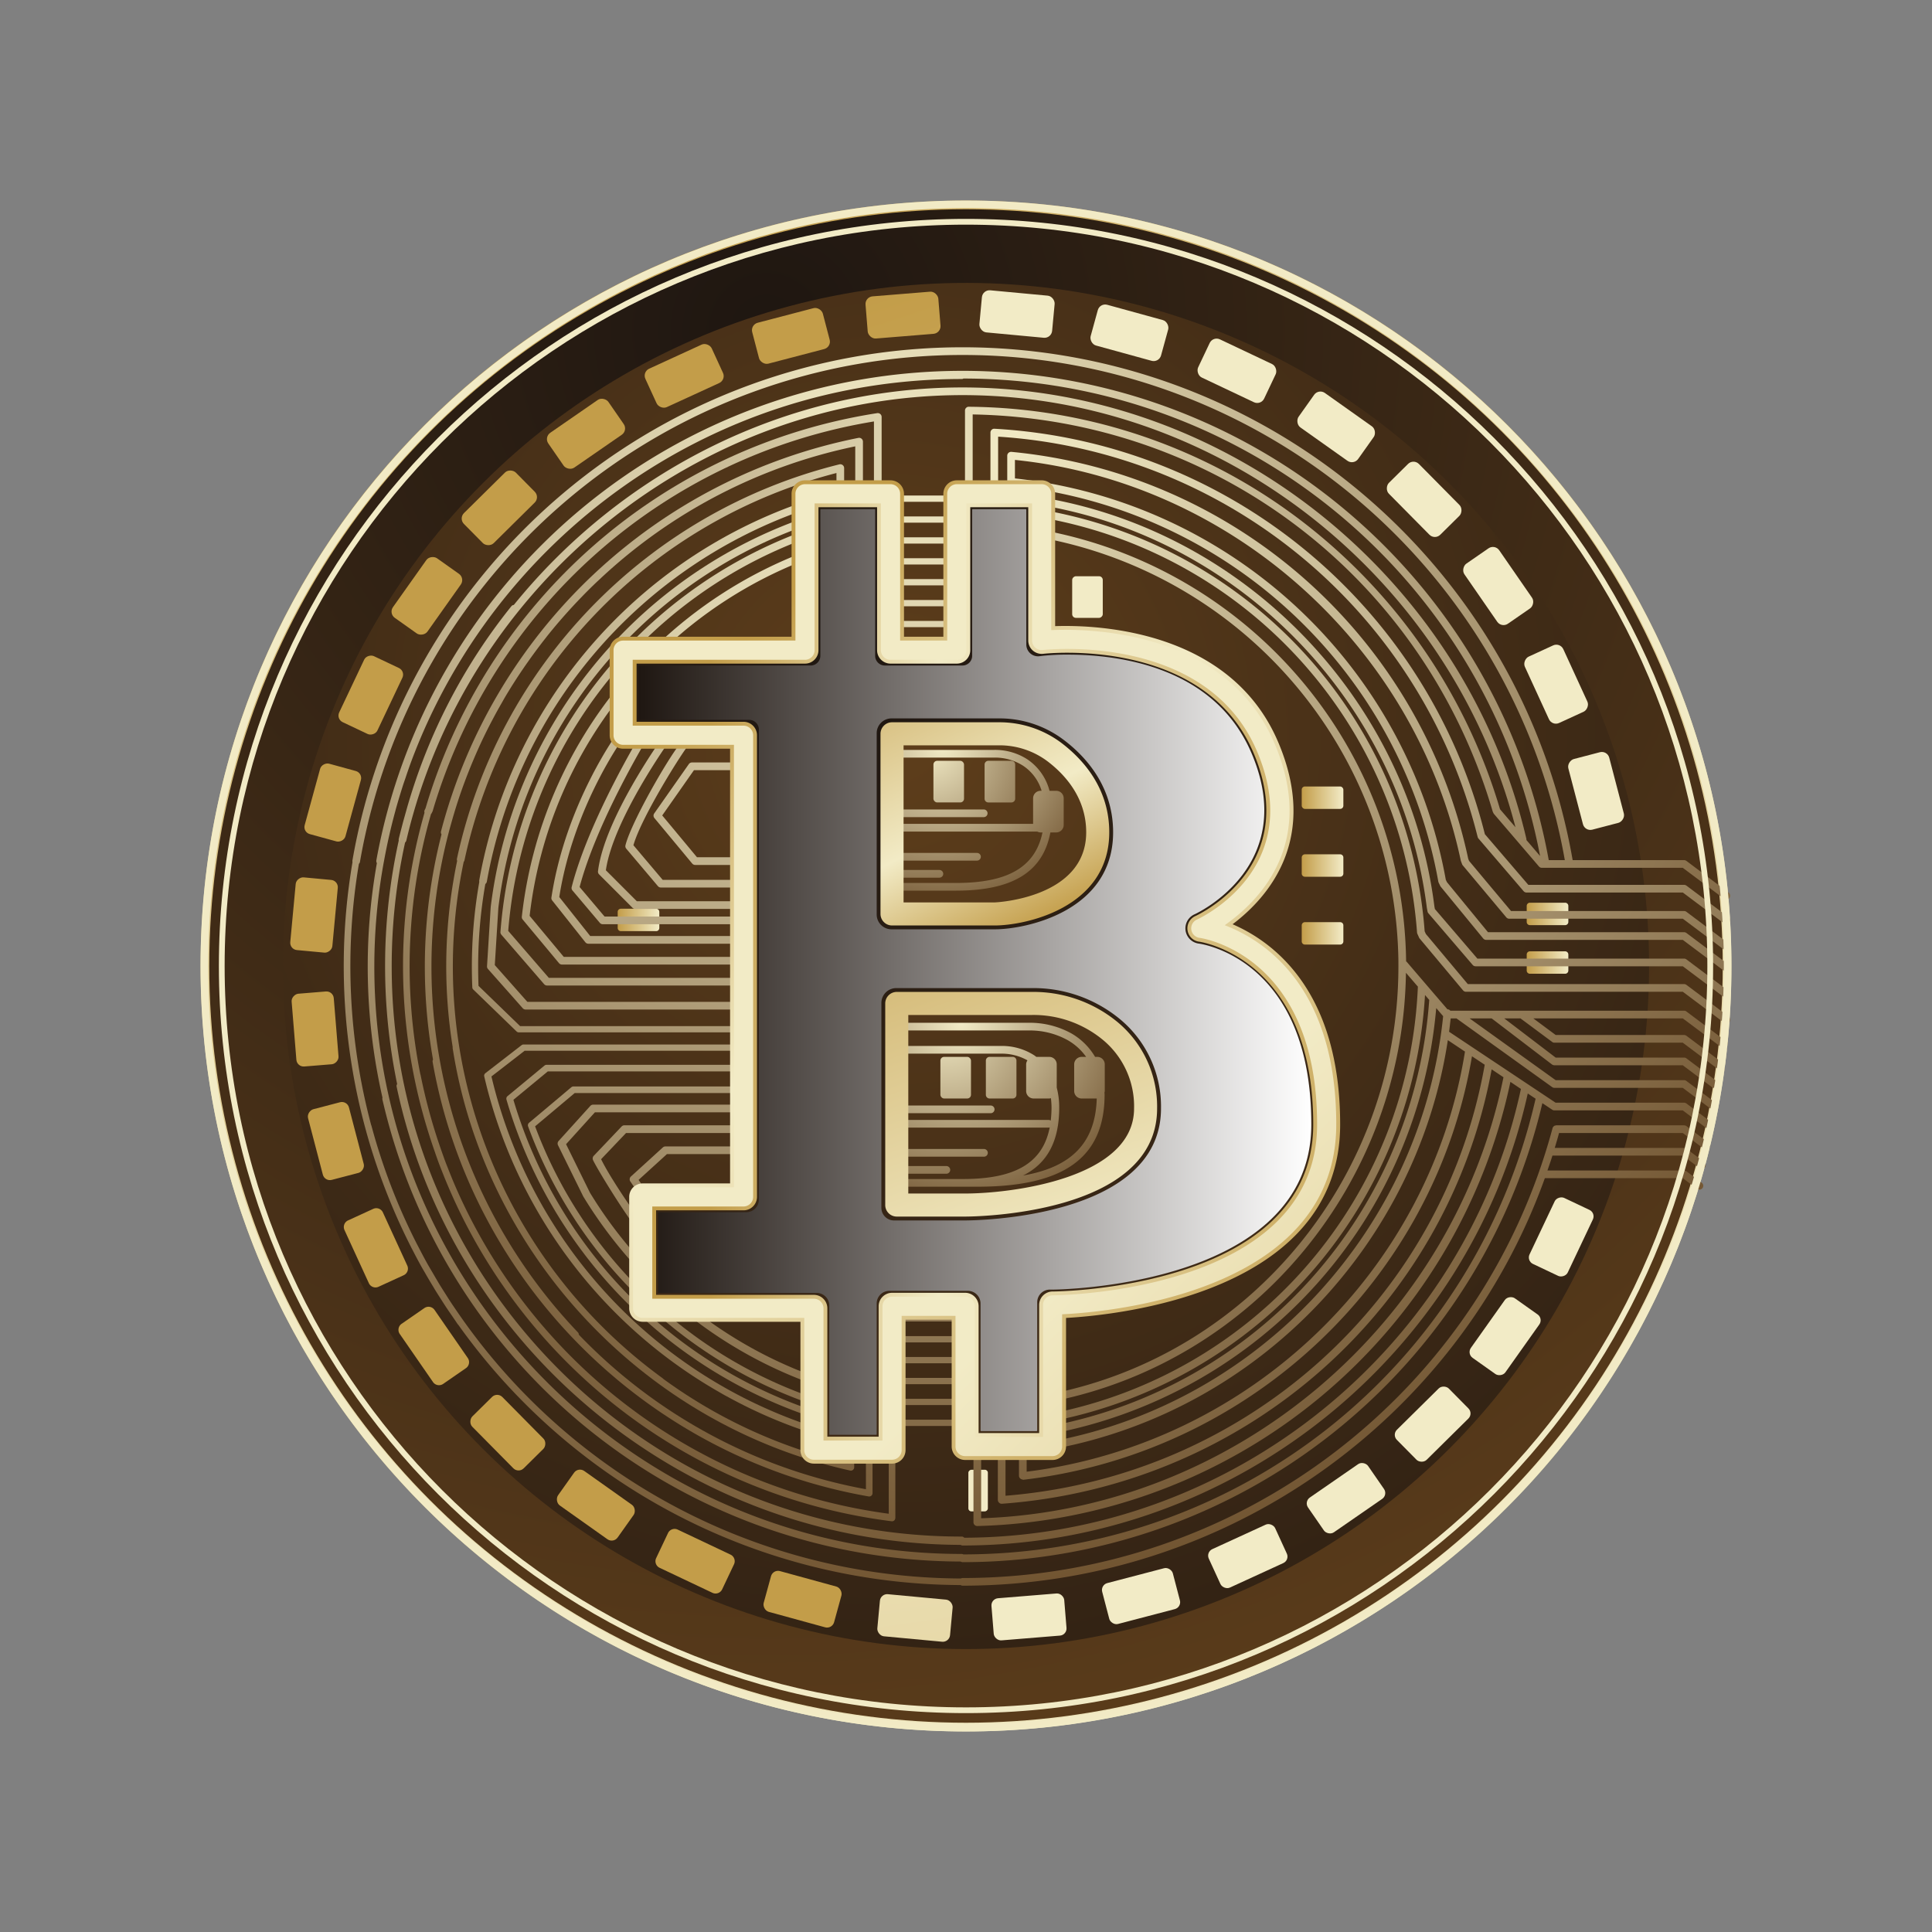 <svg xmlns="http://www.w3.org/2000/svg" xmlns:xlink="http://www.w3.org/1999/xlink" width="523.553" height="523.553" viewBox="0 0 523.553 523.553">
  <rect x="0" y="0" width="523.553" height="523.553" fill="#808080" stroke="none"/>
  <defs>
    <radialGradient id="radial-gradient" cx="0.37" cy="0.086" r="1.001" gradientTransform="translate(0)" gradientUnits="objectBoundingBox">
      <stop offset="0" stop-color="#c39d49"/>
      <stop offset="1" stop-color="#f2ebc6"/>
    </radialGradient>
    <radialGradient id="radial-gradient-2" cx="0.37" cy="0.086" r="1.001" gradientTransform="translate(0)" gradientUnits="objectBoundingBox">
      <stop offset="0" stop-color="#1e1611"/>
      <stop offset="1" stop-color="#5e3e1b"/>
    </radialGradient>
    <radialGradient id="radial-gradient-3" cx="0.701" cy="0.115" r="1.001" gradientTransform="matrix(0.707, 0.707, -0.707, 0.707, 0.169, -0.236)" gradientUnits="objectBoundingBox">
      <stop offset="0" stop-color="#5e3e1b"/>
      <stop offset="1" stop-color="#1e1611"/>
    </radialGradient>
    <linearGradient id="linear-gradient" x1="0.247" y1="-0.109" x2="14.036" y2="33.043" gradientTransform="matrix(1, 0, 0, 1, 0, 0)" xlink:href="#radial-gradient"/>
    <linearGradient id="linear-gradient-2" x1="5.246" y1="59.071" x2="19.036" y2="92.223" gradientTransform="matrix(1, 0, 0, 1, 0, 0)" xlink:href="#radial-gradient"/>
    <linearGradient id="linear-gradient-3" x1="5.056" y1="117.157" x2="18.845" y2="150.308" gradientTransform="matrix(1, 0, 0, 1, 0, 0)" xlink:href="#radial-gradient"/>
    <linearGradient id="linear-gradient-4" x1="-0.211" y1="172.404" x2="13.579" y2="205.557" gradientTransform="matrix(1, 0, 0, 1, 0, 0)" xlink:href="#radial-gradient"/>
    <linearGradient id="linear-gradient-5" x1="-10.425" y1="223.018" x2="3.365" y2="256.171" gradientTransform="matrix(1, 0, 0, 1, 0, 0)" xlink:href="#radial-gradient"/>
    <linearGradient id="linear-gradient-6" x1="-25.177" y1="267.36" x2="-11.387" y2="300.512" gradientTransform="matrix(1, 0, 0, 1, 0, 0)" xlink:href="#radial-gradient"/>
    <linearGradient id="linear-gradient-7" x1="-44.206" y1="304.354" x2="-30.416" y2="337.506" gradientTransform="matrix(1, 0, 0, 1, 0, 0)" xlink:href="#radial-gradient"/>
    <linearGradient id="linear-gradient-8" x1="-66.86" y1="332.732" x2="-53.07" y2="365.883" gradientTransform="matrix(1, 0, 0, 1, 0, 0)" xlink:href="#radial-gradient"/>
    <linearGradient id="linear-gradient-9" x1="-92.389" y1="351.696" x2="-78.599" y2="384.849" gradientTransform="matrix(1, 0, 0, 1, 0, 0)" xlink:href="#radial-gradient"/>
    <linearGradient id="linear-gradient-10" x1="-120.013" y1="360.484" x2="-106.223" y2="393.636" gradientTransform="matrix(1, 0, 0, 1, 0, 0)" xlink:href="#radial-gradient"/>
    <linearGradient id="linear-gradient-11" x1="-148.91" y1="359.022" x2="-135.12" y2="392.173" gradientTransform="matrix(1, 0, 0, 1, 0, 0)" xlink:href="#radial-gradient"/>
    <linearGradient id="linear-gradient-12" x1="-178.321" y1="347.323" x2="-164.532" y2="380.474" gradientTransform="matrix(1, 0, 0, 1, 0, 0)" xlink:href="#radial-gradient"/>
    <linearGradient id="linear-gradient-13" x1="-207.241" y1="325.799" x2="-193.451" y2="358.952" gradientTransform="matrix(1, 0, 0, 1, 0, 0)" xlink:href="#radial-gradient"/>
    <linearGradient id="linear-gradient-14" x1="-234.814" y1="294.974" x2="-221.024" y2="328.127" gradientTransform="matrix(1, 0, 0, 1, 0, 0)" xlink:href="#radial-gradient"/>
    <linearGradient id="linear-gradient-15" x1="-260.101" y1="255.727" x2="-246.311" y2="288.879" gradientTransform="matrix(1, 0, 0, 1, 0, 0)" xlink:href="#radial-gradient"/>
    <linearGradient id="linear-gradient-16" x1="-282.531" y1="209.455" x2="-268.741" y2="242.607" gradientTransform="matrix(1, 0, 0, 1, 0, 0)" xlink:href="#radial-gradient"/>
    <linearGradient id="linear-gradient-17" x1="-301.336" y1="157.443" x2="-287.546" y2="190.595" gradientTransform="matrix(1, 0, 0, 1, 0, 0)" xlink:href="#radial-gradient"/>
    <linearGradient id="linear-gradient-18" x1="-315.896" y1="101.347" x2="-302.106" y2="134.5" gradientTransform="matrix(1, 0, 0, 1, 0, 0)" xlink:href="#radial-gradient"/>
    <linearGradient id="linear-gradient-19" x1="-325.769" y1="42.708" x2="-311.98" y2="75.859" gradientTransform="matrix(1, 0, 0, 1, 0, 0)" xlink:href="#radial-gradient"/>
    <linearGradient id="linear-gradient-20" x1="-330.669" y1="-16.534" x2="-316.879" y2="16.618" gradientTransform="matrix(1, 0, 0, 1, 0, 0)" xlink:href="#radial-gradient"/>
    <linearGradient id="linear-gradient-21" x1="-330.54" y1="-74.609" x2="-316.751" y2="-41.458" gradientTransform="matrix(1, 0, 0, 1, 0, 0)" xlink:href="#radial-gradient"/>
    <linearGradient id="linear-gradient-22" x1="-325.301" y1="-129.711" x2="-311.511" y2="-96.558" gradientTransform="matrix(1, 0, 0, 1, 0, 0)" xlink:href="#radial-gradient"/>
    <linearGradient id="linear-gradient-23" x1="-315.125" y1="-180.253" x2="-301.335" y2="-147.1" gradientTransform="matrix(1, 0, 0, 1, 0, 0)" xlink:href="#radial-gradient"/>
    <linearGradient id="linear-gradient-24" x1="-300.244" y1="-224.774" x2="-286.455" y2="-191.622" gradientTransform="matrix(1, 0, 0, 1, 0, 0)" xlink:href="#radial-gradient"/>
    <linearGradient id="linear-gradient-25" x1="-281.263" y1="-261.723" x2="-267.473" y2="-228.571" gradientTransform="matrix(1, 0, 0, 1, 0, 0)" xlink:href="#radial-gradient"/>
    <linearGradient id="linear-gradient-26" x1="-176.511" y1="-316.484" x2="-162.722" y2="-283.333" gradientTransform="matrix(1, 0, 0, 1, 0, 0)" xlink:href="#radial-gradient"/>
    <linearGradient id="linear-gradient-27" x1="-147.164" y1="-304.774" x2="-133.375" y2="-271.623" gradientTransform="matrix(1, 0, 0, 1, 0, 0)" xlink:href="#radial-gradient"/>
    <linearGradient id="linear-gradient-28" x1="-118.271" y1="-283.104" x2="-104.481" y2="-249.952" gradientTransform="matrix(1, 0, 0, 1, 0, 0)" xlink:href="#radial-gradient"/>
    <linearGradient id="linear-gradient-29" x1="-90.736" y1="-252.207" x2="-76.946" y2="-219.054" gradientTransform="matrix(1, 0, 0, 1, 0, 0)" xlink:href="#radial-gradient"/>
    <linearGradient id="linear-gradient-30" x1="-65.32" y1="-213.142" x2="-51.53" y2="-179.991" gradientTransform="matrix(1, 0, 0, 1, 0, 0)" xlink:href="#radial-gradient"/>
    <linearGradient id="linear-gradient-31" x1="-42.939" y1="-166.823" x2="-29.149" y2="-133.671" gradientTransform="matrix(1, 0, 0, 1, 0, 0)" xlink:href="#radial-gradient"/>
    <linearGradient id="linear-gradient-32" x1="-24.221" y1="-114.795" x2="-10.432" y2="-81.643" gradientTransform="matrix(1, 0, 0, 1, 0, 0)" xlink:href="#radial-gradient"/>
    <linearGradient id="linear-gradient-33" x1="-9.676" y1="-58.594" x2="4.114" y2="-25.441" gradientTransform="matrix(1, 0, 0, 1, 0, 0)" xlink:href="#radial-gradient"/>
    <linearGradient id="linear-gradient-34" x1="0" y1="0.5" x2="1" y2="0.5" gradientTransform="matrix(1, 0, 0, 1, 0, 0)" xlink:href="#radial-gradient"/>
    <radialGradient id="radial-gradient-4" cx="-1.651" cy="-0.34" r="4.769" gradientTransform="translate(-0.18) scale(1.361 1)" gradientUnits="objectBoundingBox">
      <stop offset="0" stop-color="#f2ebc6"/>
      <stop offset="1" stop-color="#5e3e1b"/>
    </radialGradient>
    <radialGradient id="radial-gradient-5" cx="0.021" cy="-0.34" r="4.769" xlink:href="#radial-gradient-4"/>
    <radialGradient id="radial-gradient-6" cx="0.445" cy="-8.171" r="25.833" gradientTransform="translate(0.46) scale(0.08 1)" xlink:href="#radial-gradient-4"/>
    <radialGradient id="radial-gradient-7" cx="0.815" cy="-16.046" r="25.833" gradientTransform="translate(0.423) scale(0.155 1)" xlink:href="#radial-gradient-4"/>
    <radialGradient id="radial-gradient-8" cx="0.464" cy="-13.826" r="25.831" gradientTransform="translate(0.456) scale(0.088 1)" xlink:href="#radial-gradient-4"/>
    <radialGradient id="radial-gradient-9" cx="0.261" cy="-0.023" r="1.411" gradientTransform="translate(0.099) scale(0.802 1)" xlink:href="#radial-gradient-4"/>
    <radialGradient id="radial-gradient-10" cx="-1.19" cy="-0.805" r="5.463" gradientTransform="translate(-0.181) scale(1.361 1)" xlink:href="#radial-gradient-4"/>
    <radialGradient id="radial-gradient-11" cx="0.296" cy="-0.805" r="5.463" gradientTransform="translate(-0.181) scale(1.361 1)" xlink:href="#radial-gradient-4"/>
    <radialGradient id="radial-gradient-12" cx="0.532" cy="-10.691" r="29.59" gradientTransform="translate(0.46) scale(0.08 1)" xlink:href="#radial-gradient-4"/>
    <radialGradient id="radial-gradient-13" cx="0.985" cy="-18.567" r="29.592" gradientTransform="translate(0.423) scale(0.155 1)" xlink:href="#radial-gradient-4"/>
    <radialGradient id="radial-gradient-14" cx="0.56" cy="-16.348" r="29.592" gradientTransform="translate(0.456) scale(0.088 1)" xlink:href="#radial-gradient-4"/>
    <radialGradient id="radial-gradient-15" cx="0.283" cy="0.003" r="1.387" gradientTransform="translate(0.122) scale(0.757 1)" xlink:href="#radial-gradient-4"/>
    <linearGradient id="linear-gradient-46" x1="-324.324" y1="-258.807" x2="-323.324" y2="-258.807" gradientTransform="matrix(1, 0, 0, 1, 0, 0)" xlink:href="#radial-gradient"/>
    <linearGradient id="linear-gradient-47" x1="-300.235" y1="-448.201" x2="-299.235" y2="-448.201" gradientTransform="matrix(1, 0, 0, 1, 0, 0)" xlink:href="#radial-gradient"/>
    <radialGradient id="radial-gradient-16" cx="0.356" cy="0.084" r="1.068" gradientTransform="translate(0.053) scale(0.893 1)" xlink:href="#radial-gradient-4"/>
    <radialGradient id="radial-gradient-17" cx="-0.206" cy="0.044" r="2.668" gradientTransform="translate(0.165) scale(0.67 1)" xlink:href="#radial-gradient-4"/>
    <radialGradient id="radial-gradient-18" cx="-0.234" cy="-0.002" r="2.544" gradientTransform="translate(0.141) scale(0.719 1)" xlink:href="#radial-gradient-4"/>
    <radialGradient id="radial-gradient-19" cx="-0.297" cy="-0.095" r="2.645" gradientTransform="translate(0.137) scale(0.726 1)" xlink:href="#radial-gradient-4"/>
    <radialGradient id="radial-gradient-20" cx="-0.297" cy="-0.117" r="2.578" gradientTransform="translate(0.127) scale(0.745 1)" xlink:href="#radial-gradient-4"/>
    <radialGradient id="radial-gradient-21" cx="0.923" cy="0.012" r="1.249" gradientTransform="translate(-0.682) scale(2.365 1)" xlink:href="#radial-gradient-4"/>
    <radialGradient id="radial-gradient-22" cx="0.96" cy="-0.013" r="1.314" gradientTransform="translate(-0.733) scale(2.467 1)" xlink:href="#radial-gradient-4"/>
    <radialGradient id="radial-gradient-23" cx="1.067" cy="-1.741" r="3.748" gradientTransform="translate(-0.067) scale(1.135 1)" xlink:href="#radial-gradient-4"/>
    <radialGradient id="radial-gradient-24" cx="1.108" cy="-0.141" r="2.699" gradientTransform="translate(-0.273) scale(1.547 1)" xlink:href="#radial-gradient-4"/>
    <radialGradient id="radial-gradient-25" cx="1.119" cy="-8.998" r="13.847" gradientTransform="translate(0.204) scale(0.592 1)" xlink:href="#radial-gradient-4"/>
    <radialGradient id="radial-gradient-26" cx="1.468" cy="-3.09" r="6.427" gradientTransform="translate(0.013) scale(0.974 1)" xlink:href="#radial-gradient-4"/>
    <radialGradient id="radial-gradient-27" cx="1.113" cy="-0.181" r="2.92" gradientTransform="translate(-0.247) scale(1.493 1)" xlink:href="#radial-gradient-4"/>
    <radialGradient id="radial-gradient-28" cx="1.128" cy="-11.385" r="17.518" gradientTransform="translate(0.214) scale(0.572 1)" xlink:href="#radial-gradient-4"/>
    <radialGradient id="radial-gradient-29" cx="1.54" cy="-3.904" r="7.893" gradientTransform="translate(0.04) scale(0.92 1)" xlink:href="#radial-gradient-4"/>
    <radialGradient id="radial-gradient-30" cx="1.426" cy="-0.817" r="4.675" gradientTransform="translate(-0.138) scale(1.275 1)" xlink:href="#radial-gradient-4"/>
    <radialGradient id="radial-gradient-31" cx="1.231" cy="-1.051" r="13.453" gradientTransform="translate(0.169) scale(0.661 1)" xlink:href="#radial-gradient-4"/>
    <radialGradient id="radial-gradient-32" cx="0.883" cy="0.034" r="1.193" gradientTransform="translate(-0.625) scale(2.251 1)" xlink:href="#radial-gradient-4"/>
    <radialGradient id="radial-gradient-33" cx="1.103" cy="-0.1" r="2.5" gradientTransform="translate(-0.297) scale(1.594 1)" xlink:href="#radial-gradient-4"/>
    <radialGradient id="radial-gradient-34" cx="1.063" cy="-1.526" r="3.398" gradientTransform="translate(-0.084) scale(1.169 1)" xlink:href="#radial-gradient-4"/>
    <radialGradient id="radial-gradient-35" cx="1.669" cy="-6.031" r="11.821" gradientTransform="translate(0.12) scale(0.761 1)" xlink:href="#radial-gradient-4"/>
    <radialGradient id="radial-gradient-36" cx="1.894" cy="-10.648" r="20.234" gradientTransform="translate(0.203) scale(0.594 1)" xlink:href="#radial-gradient-4"/>
    <radialGradient id="radial-gradient-37" cx="1.522" cy="-1.306" r="6.185" gradientTransform="translate(-0.068) scale(1.135 1)" xlink:href="#radial-gradient-4"/>
    <radialGradient id="radial-gradient-38" cx="1.585" cy="-1.437" r="6.805" gradientTransform="translate(-0.078) scale(1.156 1)" xlink:href="#radial-gradient-4"/>
    <radialGradient id="radial-gradient-39" cx="1.694" cy="-1.63" r="7.59" gradientTransform="translate(-0.115) scale(1.229 1)" xlink:href="#radial-gradient-4"/>
    <radialGradient id="radial-gradient-40" cx="1.824" cy="-1.923" r="8.849" gradientTransform="translate(-0.141) scale(1.282 1)" xlink:href="#radial-gradient-4"/>
    <radialGradient id="radial-gradient-41" cx="-0.717" cy="-7.136" r="210.678" gradientTransform="translate(0.454) scale(0.091 1)" xlink:href="#radial-gradient-4"/>
    <radialGradient id="radial-gradient-42" cx="-0.717" cy="-10.466" r="210.679" gradientTransform="translate(0.454) scale(0.091 1)" xlink:href="#radial-gradient-4"/>
    <radialGradient id="radial-gradient-43" cx="-0.717" cy="-13.795" r="210.672" gradientTransform="translate(0.454) scale(0.091 1)" xlink:href="#radial-gradient-4"/>
    <radialGradient id="radial-gradient-44" cx="-0.717" cy="-17.147" r="210.933" gradientTransform="translate(0.454) scale(0.091 1)" xlink:href="#radial-gradient-4"/>
    <radialGradient id="radial-gradient-45" cx="-0.717" cy="-20.456" r="210.682" gradientTransform="translate(0.454) scale(0.091 1)" xlink:href="#radial-gradient-4"/>
    <radialGradient id="radial-gradient-46" cx="-0.717" cy="-23.783" r="210.667" gradientTransform="translate(0.454) scale(0.091 1)" xlink:href="#radial-gradient-4"/>
    <radialGradient id="radial-gradient-47" cx="-0.717" cy="-27.116" r="210.683" gradientTransform="translate(0.454) scale(0.091 1)" xlink:href="#radial-gradient-4"/>
    <radialGradient id="radial-gradient-48" cx="-0.63" cy="-137.911" r="210.905" gradientTransform="translate(0.46) scale(0.08 1)" xlink:href="#radial-gradient-4"/>
    <radialGradient id="radial-gradient-49" cx="-0.63" cy="-141.097" r="210.685" gradientTransform="translate(0.46) scale(0.08 1)" xlink:href="#radial-gradient-4"/>
    <radialGradient id="radial-gradient-50" cx="-0.63" cy="-144.41" r="210.66" gradientTransform="translate(0.46) scale(0.08 1)" xlink:href="#radial-gradient-4"/>
    <radialGradient id="radial-gradient-51" cx="-0.63" cy="-147.757" r="210.686" gradientTransform="translate(0.46) scale(0.08 1)" xlink:href="#radial-gradient-4"/>
    <radialGradient id="radial-gradient-52" cx="-0.63" cy="-151.088" r="210.686" gradientTransform="translate(0.46) scale(0.08 1)" xlink:href="#radial-gradient-4"/>
    <radialGradient id="radial-gradient-53" cx="-0.63" cy="-154.4" r="210.661" gradientTransform="translate(0.46) scale(0.08 1)" xlink:href="#radial-gradient-4"/>
    <radialGradient id="radial-gradient-54" cx="1.966" cy="-3.042" r="12.9" gradientTransform="translate(-0.046) scale(1.092 1)" xlink:href="#radial-gradient-4"/>
    <radialGradient id="radial-gradient-55" cx="0.36" cy="0.223" r="1.42" gradientTransform="translate(-0.18) scale(1.359 1)" xlink:href="#radial-gradient-2"/>
    <linearGradient id="linear-gradient-48" y1="0.5" x2="1" y2="0.5" gradientUnits="objectBoundingBox">
      <stop offset="0" stop-color="#1e1611"/>
      <stop offset="1" stop-color="#fff"/>
    </linearGradient>
    <linearGradient id="linear-gradient-49" x1="0.175" y1="0.149" x2="1.217" y2="1.579" gradientUnits="objectBoundingBox">
      <stop offset="0.446" stop-color="#f2ebc6"/>
      <stop offset="0.941" stop-color="#cfb169"/>
    </linearGradient>
    <linearGradient id="linear-gradient-50" x1="0.783" y1="1.187" x2="-0.078" y2="-0.364" gradientUnits="objectBoundingBox">
      <stop offset="0.113" stop-color="#c39d49"/>
      <stop offset="0.446" stop-color="#f2ebc6"/>
      <stop offset="0.941" stop-color="#cfb169"/>
    </linearGradient>
    <linearGradient id="linear-gradient-51" x1="-0.527" y1="-1.627" x2="2.257" y2="4.609" xlink:href="#linear-gradient-50"/>
    <linearGradient id="linear-gradient-52" x1="0.111" y1="0.061" x2="0.751" y2="0.94" xlink:href="#linear-gradient-50"/>
    <linearGradient id="linear-gradient-53" x1="0" y1="0.5" x2="1" y2="0.5" xlink:href="#linear-gradient-50"/>
    <radialGradient id="radial-gradient-56" cx="0.5" cy="0.5" r="0.5" xlink:href="#radial-gradient"/>
    <radialGradient id="radial-gradient-57" cx="0.5" cy="0.5" r="0.5" xlink:href="#radial-gradient"/>
  </defs>
  <g id="Group_1519" data-name="Group 1519" transform="translate(-1443.504 1039.843)">
    <path id="Path_1592" data-name="Path 1592" d="M797.54,363.872q0,10.466-1.02,20.682c-.062.688-.145,1.4-.227,2.083-.127,1.334-.292,2.666-.459,3.979-.1.791-.209,1.584-.334,2.375-.916,6.623-2.165,13.143-3.707,19.537-.042.187-.082.4-.145.584-.334,1.457-.708,2.916-1.1,4.373-.1.376-.187.751-.312,1.1q-.5,1.875-1.062,3.749-.281,1.029-.626,2.061A207.43,207.43,0,0,1,590.135,571.279c-114.556,0-207.408-92.874-207.408-207.408,0-114.556,92.852-207.428,207.408-207.428,107.786,0,196.367,82.23,206.448,187.37.062.626.125,1.25.167,1.876C797.27,351.666,797.54,357.748,797.54,363.872Z" transform="translate(1115.148 -1141.928)" fill="url(#radial-gradient)"/>
    <ellipse id="Ellipse_185" data-name="Ellipse 185" cx="205.064" cy="205.064" rx="205.064" ry="205.064" transform="translate(1500.216 -983.131)" fill="url(#radial-gradient-2)"/>
    <circle id="Ellipse_187" data-name="Ellipse 187" cx="185.104" cy="185.104" r="185.104" transform="translate(1443.504 -778.067) rotate(-45)" fill="url(#radial-gradient-3)"/>
    <g id="Group_1507" data-name="Group 1507" transform="translate(1521.979 -961.368)">
      <rect id="Rectangle_123" data-name="Rectangle 123" width="19.787" height="11.456" rx="2.076" transform="matrix(0.997, -0.081, 0.081, 0.997, 155.907, 2.003)" fill="url(#linear-gradient)"/>
      <rect id="Rectangle_124" data-name="Rectangle 124" width="19.787" height="11.455" rx="2.076" transform="translate(124.841 9.514) rotate(-14.661)" fill="url(#linear-gradient-2)"/>
      <rect id="Rectangle_125" data-name="Rectangle 125" width="19.787" height="11.456" rx="2.076" transform="translate(95.551 22.305) rotate(-24.662)" fill="url(#linear-gradient-3)"/>
      <rect id="Rectangle_126" data-name="Rectangle 126" width="19.787" height="11.455" rx="2.076" transform="matrix(0.823, -0.569, 0.569, 0.823, 68.928, 39.989)" fill="url(#linear-gradient-4)"/>
      <rect id="Rectangle_127" data-name="Rectangle 127" width="19.787" height="11.456" rx="2.076" transform="matrix(0.711, -0.703, 0.703, 0.711, 45.78, 62.027)" fill="url(#linear-gradient-5)"/>
      <rect id="Rectangle_128" data-name="Rectangle 128" width="19.787" height="11.455" rx="2.076" transform="translate(26.81 87.75) rotate(-54.662)" fill="url(#linear-gradient-6)"/>
      <rect id="Rectangle_129" data-name="Rectangle 129" width="19.787" height="11.456" rx="1.976" transform="translate(12.595 116.376) rotate(-64.662)" fill="url(#linear-gradient-7)"/>
      <rect id="Rectangle_130" data-name="Rectangle 130" width="19.787" height="11.456" rx="1.976" transform="translate(3.567 147.035) rotate(-74.661)" fill="url(#linear-gradient-8)"/>
      <rect id="Rectangle_131" data-name="Rectangle 131" width="19.787" height="11.456" rx="1.976" transform="translate(0 178.797) rotate(-84.661)" fill="url(#linear-gradient-9)"/>
      <rect id="Rectangle_132" data-name="Rectangle 132" width="19.787" height="11.455" rx="1.976" transform="translate(2.003 210.695) rotate(-94.662)" fill="url(#linear-gradient-10)"/>
      <rect id="Rectangle_133" data-name="Rectangle 133" width="19.787" height="11.455" rx="1.976" transform="translate(9.514 241.761) rotate(-104.661)" fill="url(#linear-gradient-11)"/>
      <path id="Rectangle_134" data-name="Rectangle 134" d="M1.975,0H17.811a1.976,1.976,0,0,1,1.976,1.976v7.5a1.976,1.976,0,0,1-1.976,1.976H1.976A1.976,1.976,0,0,1,0,9.48v-7.5A1.975,1.975,0,0,1,1.975,0Z" transform="matrix(-0.417, -0.909, 0.909, -0.417, 22.306, 271.051)" fill="url(#linear-gradient-12)"/>
      <path id="Rectangle_135" data-name="Rectangle 135" d="M1.976,0H17.811a1.976,1.976,0,0,1,1.976,1.976v7.5a1.975,1.975,0,0,1-1.975,1.975H1.976A1.976,1.976,0,0,1,0,9.48v-7.5A1.976,1.976,0,0,1,1.976,0Z" transform="matrix(-0.569, -0.823, 0.823, -0.569, 39.989, 297.674)" fill="url(#linear-gradient-13)"/>
      <rect id="Rectangle_136" data-name="Rectangle 136" width="19.787" height="11.455" rx="1.976" transform="translate(62.027 320.823) rotate(-134.662)" fill="url(#linear-gradient-14)"/>
      <rect id="Rectangle_137" data-name="Rectangle 137" width="19.787" height="11.456" rx="1.976" transform="translate(87.75 339.792) rotate(-144.661)" fill="url(#linear-gradient-15)"/>
      <path id="Rectangle_138" data-name="Rectangle 138" d="M1.976,0H17.811a1.976,1.976,0,0,1,1.976,1.976v7.5a1.976,1.976,0,0,1-1.976,1.976H1.975A1.975,1.975,0,0,1,0,9.48v-7.5A1.976,1.976,0,0,1,1.976,0Z" transform="translate(116.376 354.007) rotate(-154.662)" fill="url(#linear-gradient-16)"/>
      <rect id="Rectangle_139" data-name="Rectangle 139" width="19.787" height="11.456" rx="1.976" transform="translate(147.035 363.035) rotate(-164.661)" fill="url(#linear-gradient-17)"/>
      <rect id="Rectangle_140" data-name="Rectangle 140" width="19.787" height="11.456" rx="1.976" transform="matrix(-0.996, -0.093, 0.093, -0.996, 178.797, 366.602)" fill="url(#linear-gradient-18)"/>
      <rect id="Rectangle_141" data-name="Rectangle 141" width="19.787" height="11.456" rx="1.934" transform="translate(210.695 364.6) rotate(175.339)" fill="url(#linear-gradient-19)"/>
      <rect id="Rectangle_142" data-name="Rectangle 142" width="19.787" height="11.455" rx="1.934" transform="translate(241.761 357.088) rotate(165.339)" fill="url(#linear-gradient-20)"/>
      <rect id="Rectangle_143" data-name="Rectangle 143" width="19.787" height="11.456" rx="1.934" transform="matrix(-0.909, 0.417, -0.417, -0.909, 271.051, 344.296)" fill="url(#linear-gradient-21)"/>
      <rect id="Rectangle_144" data-name="Rectangle 144" width="19.787" height="11.456" rx="1.934" transform="translate(297.674 326.613) rotate(145.338)" fill="url(#linear-gradient-22)"/>
      <rect id="Rectangle_145" data-name="Rectangle 145" width="19.787" height="11.456" rx="1.934" transform="translate(320.823 304.575) rotate(135.339)" fill="url(#linear-gradient-23)"/>
      <rect id="Rectangle_146" data-name="Rectangle 146" width="19.787" height="11.455" rx="1.934" transform="translate(339.792 278.852) rotate(125.338)" fill="url(#linear-gradient-24)"/>
      <rect id="Rectangle_147" data-name="Rectangle 147" width="19.787" height="11.456" rx="1.934" transform="translate(354.007 250.226) rotate(115.338)" fill="url(#linear-gradient-25)"/>
      <rect id="Rectangle_148" data-name="Rectangle 148" width="19.787" height="11.455" rx="2.076" transform="translate(357.089 124.841) rotate(75.339)" fill="url(#linear-gradient-26)"/>
      <rect id="Rectangle_149" data-name="Rectangle 149" width="19.787" height="11.456" rx="2.076" transform="translate(344.297 95.551) rotate(65.338)" fill="url(#linear-gradient-27)"/>
      <rect id="Rectangle_150" data-name="Rectangle 150" width="19.787" height="11.455" rx="2.076" transform="matrix(0.569, 0.823, -0.823, 0.569, 326.613, 68.928)" fill="url(#linear-gradient-28)"/>
      <rect id="Rectangle_151" data-name="Rectangle 151" width="19.787" height="11.456" rx="2.076" transform="matrix(0.703, 0.711, -0.711, 0.703, 304.575, 45.779)" fill="url(#linear-gradient-29)"/>
      <rect id="Rectangle_152" data-name="Rectangle 152" width="19.787" height="11.456" rx="2.076" transform="translate(278.852 26.81) rotate(35.338)" fill="url(#linear-gradient-30)"/>
      <rect id="Rectangle_153" data-name="Rectangle 153" width="19.787" height="11.455" rx="2.076" transform="translate(250.227 12.595) rotate(25.338)" fill="url(#linear-gradient-31)"/>
      <rect id="Rectangle_154" data-name="Rectangle 154" width="19.787" height="11.456" rx="2.076" transform="matrix(0.964, 0.265, -0.265, 0.964, 219.567, 3.567)" fill="url(#linear-gradient-32)"/>
      <rect id="Rectangle_155" data-name="Rectangle 155" width="19.787" height="11.455" rx="2.076" transform="matrix(0.996, 0.093, -0.093, 0.996, 187.805, 0)" fill="url(#linear-gradient-33)"/>
    </g>
    <g id="Group_1508" data-name="Group 1508" transform="translate(1610.892 -826.714)">
      <rect id="Rectangle_156" data-name="Rectangle 156" width="11.282" height="6.075" rx="0.862" transform="translate(185.367)" fill="url(#linear-gradient-34)"/>
      <rect id="Rectangle_157" data-name="Rectangle 157" width="11.282" height="6.075" rx="0.862" transform="translate(185.367 9.192)" fill="url(#linear-gradient-34)"/>
      <path id="Rectangle_158" data-name="Rectangle 158" d="M.862,0h9.557a.863.863,0,0,1,.863.863v4.35a.862.862,0,0,1-.862.862H.862A.862.862,0,0,1,0,5.212V.862A.862.862,0,0,1,.862,0Z" transform="translate(246.334 31.498)" fill="url(#linear-gradient-34)"/>
      <path id="Rectangle_159" data-name="Rectangle 159" d="M.862,0H10.42a.862.862,0,0,1,.862.862v4.35a.863.863,0,0,1-.863.863H.862A.862.862,0,0,1,0,5.212V.862A.862.862,0,0,1,.862,0Z" transform="translate(246.334 24.664)" fill="url(#linear-gradient-34)"/>
      <path id="Rectangle_160" data-name="Rectangle 160" d="M.862,0H10.42a.862.862,0,0,1,.862.862v4.35a.863.863,0,0,1-.863.863H.862A.862.862,0,0,1,0,5.212V.862A.862.862,0,0,1,.862,0Z" transform="translate(246.334 44.671)" fill="url(#linear-gradient-34)"/>
      <path id="Rectangle_161" data-name="Rectangle 161" d="M.862,0H10.42a.862.862,0,0,1,.862.862v4.35a.863.863,0,0,1-.863.863H.862A.862.862,0,0,1,0,5.212V.862A.862.862,0,0,1,.862,0Z" transform="translate(246.334 51.701)" fill="url(#linear-gradient-34)"/>
      <path id="Rectangle_162" data-name="Rectangle 162" d="M.863,0h9.557a.862.862,0,0,1,.862.862v4.35a.863.863,0,0,1-.863.863H.862A.862.862,0,0,1,0,5.213V.863A.863.863,0,0,1,.863,0Z" transform="translate(185.367 18.384)" fill="url(#linear-gradient-34)"/>
      <path id="Rectangle_163" data-name="Rectangle 163" d="M.863,0h9.557a.862.862,0,0,1,.862.862v4.35a.863.863,0,0,1-.863.863H.862A.862.862,0,0,1,0,5.213V.863A.863.863,0,0,1,.863,0Z" transform="translate(185.367 27.575)" fill="url(#linear-gradient-34)"/>
      <path id="Rectangle_164" data-name="Rectangle 164" d="M.863,0h9.557a.862.862,0,0,1,.862.862v4.35a.863.863,0,0,1-.863.863H.862A.862.862,0,0,1,0,5.213V.863A.863.863,0,0,1,.863,0Z" transform="translate(185.367 36.767)" fill="url(#linear-gradient-34)"/>
      <rect id="Rectangle_165" data-name="Rectangle 165" width="11.282" height="6.075" rx="0.862" transform="translate(0 43.993)" fill="url(#linear-gradient-34)"/>
      <path id="Rectangle_166" data-name="Rectangle 166" d="M.862,0h9.557a.862.862,0,0,1,.862.862v4.35a.862.862,0,0,1-.862.862H.863A.863.863,0,0,1,0,5.212V.862A.862.862,0,0,1,.862,0Z" transform="translate(0 33.128)" fill="url(#linear-gradient-34)"/>
      <rect id="Rectangle_167" data-name="Rectangle 167" width="11.282" height="6.075" rx="0.862" transform="translate(0 56.222)" fill="url(#linear-gradient-34)"/>
    </g>
    <g id="Group_1509" data-name="Group 1509" transform="translate(1684.196 -836.63)">
      <path id="Rectangle_168" data-name="Rectangle 168" d="M1.007,0H7.282A1.008,1.008,0,0,1,8.29,1.008v9.267a1.008,1.008,0,0,1-1.008,1.008H1.007A1.007,1.007,0,0,1,0,10.274V1.007A1.007,1.007,0,0,1,1.007,0Z" transform="translate(26.123 2.96)" fill="url(#radial-gradient-4)"/>
      <rect id="Rectangle_169" data-name="Rectangle 169" width="8.29" height="11.282" rx="1.008" transform="translate(12.259 2.96)" fill="url(#radial-gradient-5)"/>
      <path id="Path_1404" data-name="Path 1404" d="M476.763,240.515h24.018a1.041,1.041,0,0,0,0-2.083H476.763a1.041,1.041,0,0,0,0,2.083Z" transform="translate(-474.896 -222.29)" fill="url(#radial-gradient-6)"/>
      <path id="Path_1405" data-name="Path 1405" d="M477.088,246.583a1.041,1.041,0,1,0,0,2.083h11.356a1.041,1.041,0,1,0,0-2.083Z" transform="translate(-474.569 -214.038)" fill="url(#radial-gradient-7)"/>
      <path id="Path_1406" data-name="Path 1406" d="M499.674,245.328a1.043,1.043,0,0,0-1.042-1.042H477.088a1.041,1.041,0,1,0,0,2.083h21.543A1.041,1.041,0,0,0,499.674,245.328Z" transform="translate(-474.569 -216.363)" fill="url(#radial-gradient-8)"/>
      <path id="Path_1407" data-name="Path 1407" d="M520.845,241.5h-1.811a14.705,14.705,0,0,0-6.019-8.535,16.127,16.127,0,0,0-9-2.55H478.027a1.041,1.041,0,1,0,0,2.083h25.993a14.048,14.048,0,0,1,7.838,2.2,12.391,12.391,0,0,1,5.033,6.8h-.282a2.027,2.027,0,0,0-2.027,2.029v6.935h-36.1a1.041,1.041,0,0,0,0,2.083h37.224a1.99,1.99,0,0,0,.9.235h.521c-1.964,9.408-9.394,13.693-23.419,13.693H476.354a1.041,1.041,0,1,0,0,2.083h17.357c15.3,0,23.548-5.057,25.554-15.775h1.58a2.027,2.027,0,0,0,2.027-2.027v-7.227A2.027,2.027,0,0,0,520.845,241.5Z" transform="translate(-475.312 -230.411)" fill="url(#radial-gradient-9)"/>
    </g>
    <g id="Group_1510" data-name="Group 1510" transform="translate(1684.196 -762.679)">
      <path id="Rectangle_170" data-name="Rectangle 170" d="M1.007,0H7.282A1.008,1.008,0,0,1,8.289,1.008v9.267a1.007,1.007,0,0,1-1.007,1.007H1.008A1.008,1.008,0,0,1,0,10.275V1.007A1.007,1.007,0,0,1,1.007,0Z" transform="translate(26.468 9.239)" fill="url(#radial-gradient-10)"/>
      <rect id="Rectangle_171" data-name="Rectangle 171" width="8.289" height="11.282" rx="1.007" transform="translate(14.147 9.239)" fill="url(#radial-gradient-11)"/>
      <path id="Path_1408" data-name="Path 1408" d="M476.661,279.34a1.04,1.04,0,0,0,1.04,1.042H501.72a1.041,1.041,0,0,0,0-2.083H477.7A1.039,1.039,0,0,0,476.661,279.34Z" transform="translate(-473.946 -255.877)" fill="url(#radial-gradient-12)"/>
      <path id="Path_1409" data-name="Path 1409" d="M478.026,286.451a1.041,1.041,0,1,0,0,2.083h11.356a1.041,1.041,0,1,0,0-2.083Z" transform="translate(-473.619 -247.625)" fill="url(#radial-gradient-13)"/>
      <path id="Path_1410" data-name="Path 1410" d="M500.612,285.2a1.043,1.043,0,0,0-1.042-1.042H478.026a1.041,1.041,0,1,0,0,2.083H499.57A1.041,1.041,0,0,0,500.612,285.2Z" transform="translate(-473.619 -249.951)" fill="url(#radial-gradient-14)"/>
      <path id="Path_1411" data-name="Path 1411" d="M534,278.424a2.027,2.027,0,0,0-2.027-2.027h-.594a17.7,17.7,0,0,0-6.339-6.311,23.237,23.237,0,0,0-11.761-2.928h-34.7a1.041,1.041,0,0,0,0,2.083h34.7a21.153,21.153,0,0,1,10.708,2.644,15.614,15.614,0,0,1,4.965,4.512H527.74a2.027,2.027,0,0,0-2.027,2.027v7.227a2.027,2.027,0,0,0,2.027,2.029h4.091c-.358,11.859-6.655,18.561-19.984,20.873,6.629-3.3,9.809-9.348,9.809-18.39a21.259,21.259,0,0,0-.67-5.448v-6.291a2.029,2.029,0,0,0-2.029-2.027h-3.5c-.185-.137-.372-.29-.555-.413a16.135,16.135,0,0,0-8.994-2.546H479.914a1.041,1.041,0,1,0,0,2.083h25.993a14.284,14.284,0,0,1,7.148,1.815,1.982,1.982,0,0,0-.36,1.087v7.227a2.028,2.028,0,0,0,2.029,2.029h4.234a1.993,1.993,0,0,0,.451-.091,21.5,21.5,0,0,1,.165,2.574,29.84,29.84,0,0,1-.215,3.512,1,1,0,0,0-.561-.187H480.369a1.041,1.041,0,0,0,0,2.083H518.8a1,1,0,0,0,.282-.058c-1.87,9.613-9.31,13.986-23.479,13.986H476.354a1.041,1.041,0,1,0,0,2.083h23.169c23.493,0,34.433-7.933,34.433-24.968,0-.2-.032-.36-.036-.553a1.84,1.84,0,0,0,.082-.409Z" transform="translate(-475.312 -267.158)" fill="url(#radial-gradient-15)"/>
    </g>
    <rect id="Rectangle_181" data-name="Rectangle 181" width="11.282" height="8.29" rx="1.007" transform="translate(1742.344 -883.688) rotate(90)" fill="url(#linear-gradient-46)"/>
    <rect id="Rectangle_182" data-name="Rectangle 182" width="11.282" height="5.282" rx="0.804" transform="translate(1711.204 -641.556) rotate(90)" fill="url(#linear-gradient-47)"/>
    <g id="Group_1511" data-name="Group 1511" transform="translate(1536.656 -945.744)">
      <path id="Path_1412" data-name="Path 1412" d="M777.3,323.988l-.229-.167-11.225-8.436a1.124,1.124,0,0,0-.626-.207h-30.2a167.824,167.824,0,0,0-330.667.083,1.012,1.012,0,0,0,.02.439A168.176,168.176,0,0,0,420.2,419.965c.1.227.229.457.354.686.853,1.666,1.729,3.313,2.644,4.957.4.688.813,1.375,1.207,2.083.668,1.147,1.334,2.27,2.02,3.395.584,1,1.21,1.958,1.833,2.938.521.811,1.042,1.644,1.584,2.457.771,1.145,1.542,2.25,2.312,3.375.27.394.519.791.811,1.187.02.02.042.02.062.04A167.945,167.945,0,0,0,569.187,511.63a.84.84,0,0,0,.5.167c71.19,0,134.217-44.781,157.8-110.432h37.387l3.872,2.9a.779.779,0,0,0,.292.145.859.859,0,0,0,.334.062,1.041,1.041,0,0,0,.626-1.874l-.334-.25-3.812-2.854a.979.979,0,0,0-.626-.209H728.188c.459-1.354.938-2.687,1.354-4.041h35.326l4.54,3.395a.974.974,0,0,0,.624.209,1.078,1.078,0,0,0,.688-.249c.04-.062.1-.1.145-.167a1.016,1.016,0,0,0,.167-.938,1.03,1.03,0,0,0-.374-.521l-4.812-3.6a.979.979,0,0,0-.626-.209H730.168c.395-1.332.811-2.687,1.165-4.039h33.535l5.748,4.311a1.027,1.027,0,0,0,.624.207,1.049,1.049,0,0,0,.833-.417c.022-.04.042-.062.064-.1a.856.856,0,0,0,.145-.584,1.063,1.063,0,0,0-.417-.771l-6.019-4.52a1.124,1.124,0,0,0-.626-.207H730.562c-.02,0-.062.02-.083.02a.465.465,0,0,0-.167.042.9.9,0,0,0-.229.062c-.04.02-.082.062-.125.082a1.307,1.307,0,0,0-.167.167c-.04.042-.062.082-.1.125a1.693,1.693,0,0,0-.1.207c0,.022-.02.042-.02.062-19.287,71.776-85.021,121.909-159.878,121.909a1.251,1.251,0,0,0-.479.125,166.141,166.141,0,0,1-135.592-71.025c-.771-1.1-1.521-2.208-2.27-3.311-.541-.813-1.063-1.626-1.584-2.459-.6-.958-1.228-1.916-1.811-2.874-.666-1.125-1.334-2.25-1.978-3.375-.417-.686-.813-1.374-1.209-2.061-.9-1.6-1.749-3.23-2.6-4.874-.127-.229-.252-.479-.376-.708A164.522,164.522,0,0,1,409.5,387.138c0-.04-.042-.083-.062-.125a167.415,167.415,0,0,1-3.333-70.836.94.94,0,0,0,.292-.563,165.742,165.742,0,0,1,326.5-.437h-4.355a161.449,161.449,0,0,0-317.713.083,1.1,1.1,0,0,0,.147.73,159.81,159.81,0,0,0,1.519,63.567.934.934,0,0,0-.02.479,161.309,161.309,0,0,0,156.712,125.22,1.024,1.024,0,0,0,.5.167A161.441,161.441,0,0,0,726.813,381.037l2.689,1.791a1.093,1.093,0,0,0,.562.167h34.8l6.184,4.645a1.029,1.029,0,0,0,.626.207,1.055,1.055,0,0,0,.833-.417,1.035,1.035,0,0,0-.209-1.457l-6.456-4.854a1.124,1.124,0,0,0-.626-.207H730.4l-28.868-19.225c.167-1.207.292-2.417.437-3.624h1.562l25.932,18.621a1.113,1.113,0,0,0,.6.207h34.8l7.289,5.458a.987.987,0,0,0,.624.207,1.041,1.041,0,0,0,.626-1.874l-7.561-5.665a.979.979,0,0,0-.626-.209h-34.8l-23.328-16.745h5.979l16.371,12.5a1.178,1.178,0,0,0,.624.207h34.8l7.893,5.917a1.125,1.125,0,0,0,.626.207,1.041,1.041,0,0,0,.624-1.874l-8.164-6.124a.977.977,0,0,0-.626-.207h-34.8l-13.934-10.624h4.4l8.581,6.373a.924.924,0,0,0,.6.209h34.8L775.989,373c.125-.791.229-1.584.334-2.375l-10.477-7.853a1.124,1.124,0,0,0-.626-.207h-34.8l-6.061-4.5h40.512l11.183,8.374a.988.988,0,0,0,.626.207h.1c.083-.686.165-1.395.227-2.083l-11.163-8.372a.979.979,0,0,0-.626-.209H701.863a.955.955,0,0,0-.688-.374h-.084l-3.061-3.562-.02-.02-7.957-9.289a1.063,1.063,0,0,0-.167-.125v-.189a120.351,120.351,0,0,0-98.559-116.679,1.057,1.057,0,0,0-1.207.833,1.037,1.037,0,0,0,.833,1.207A118.261,118.261,0,0,1,687.8,342.442V344c0,56.4-39.74,105.142-94.476,115.888a1.04,1.04,0,0,0,.187,2.063.68.68,0,0,0,.209-.022c55.173-10.831,95.329-59.548,96.122-116.22l3.248,3.769c0,.042-.02.062-.02.1A123.114,123.114,0,0,1,593.888,465.12a1.03,1.03,0,0,0-.811,1.228,1.01,1.01,0,0,0,1.02.833.6.6,0,0,0,.187-.02A125.144,125.144,0,0,0,695.009,351.732l1.147,1.332A126.719,126.719,0,0,1,593.888,468.473a1.041,1.041,0,0,0-.811,1.23,1.012,1.012,0,0,0,1.02.833h.187A128.805,128.805,0,0,0,698.049,355.272l1.876,2.188C694.093,414.57,650.811,461.85,594.389,472.6a1.07,1.07,0,0,0-.833,1.23,1.045,1.045,0,0,0,1.02.853c.062,0,.125-.02.187-.02,55.257-10.539,98.08-55.529,106.432-110.7l4.645,3.1c-9.581,59.61-58.276,106.244-118.782,113.847v-4.645a1.045,1.045,0,0,0-1.042-1.042,1.031,1.031,0,0,0-1.04,1.042v5.727a1.051,1.051,0,0,0,.708.978l.227.064a.872.872,0,0,0,.314.062.253.253,0,0,0,.125-.022c61.546-7.289,111.243-54.36,121.386-114.743l3.457,2.292c-11.268,63.714-64.567,111.577-129.864,116.8V476.263a1.045,1.045,0,0,0-1.04-1.042,1.033,1.033,0,0,0-1.042,1.042v12.288a1.047,1.047,0,0,0,.334.751.992.992,0,0,0,.708.292h.062c66.463-4.812,120.867-53.154,132.718-117.721l3.206,2.145c-13.682,67.171-73,117.22-141.547,119.512V476.263a1.033,1.033,0,0,0-1.042-1.042,1.045,1.045,0,0,0-1.04,1.042v18.329a.983.983,0,0,0,.312.749,1.043,1.043,0,0,0,.729.292h.02A151.679,151.679,0,0,0,718.15,375.267L721,377.183C705.8,447.562,642.522,498.591,570.145,498.8a.888.888,0,0,0-.668-.312c-85.186,0-154.483-69.3-154.483-154.482a156.2,156.2,0,0,1,3.624-33.6,1.115,1.115,0,0,0,.334-.521c16.349-69.94,79.751-120.72,150.733-120.72,69.753,0,132.134,49.029,149.838,117.1l-4.166-4.852-.042-.1a152.947,152.947,0,0,0-53.237-77.648,150.342,150.342,0,0,0-90.684-31.346.908.908,0,0,0-.731.292.99.99,0,0,0-.312.749v19.891a1.032,1.032,0,0,0,1.042,1.042,1.045,1.045,0,0,0,1.04-1.042V194.4c65.839,1.187,122.366,44.259,140.945,107.681l.207.417a.817.817,0,0,0,.147.209l12.163,14.2a1.01,1.01,0,0,0,.791.354h38.18l11.183,8.394a1.043,1.043,0,0,0,1.187.042,1.065,1.065,0,0,0,.272-.252A1.032,1.032,0,0,0,777.3,323.988ZM722.482,309.72a.812.812,0,0,0,0-.312c-16.6-70.878-80.856-122.324-152.8-122.324-47.864,0-92.333,22.807-121.6,58.944a.9.9,0,0,0-.646.332,155.209,155.209,0,0,0-28.3,54.7q-.5,1.781-1,3.562a.369.369,0,0,1-.042.145c-.394,1.542-.811,3.083-1.187,4.645a1.065,1.065,0,0,0,0,.437,158.108,158.108,0,0,0-.437,66.026.8.8,0,0,0-.145.688c15.162,71.794,79.4,123.948,152.859,124.177a.841.841,0,0,0,.5.167c73.273,0,137.425-51.426,153.17-122.491l2.125,1.417c-16.683,72.647-80.4,123.384-155.066,123.489a.98.98,0,0,0-.439-.125c-87.79,0-159.19-71.419-159.19-159.19a158.209,158.209,0,0,1,2.562-28.285c0-.042.022-.062.022-.082q1.28-7.094,3.145-13.894c.02-.1.06-.207.083-.332.584-2.083,1.207-4.146,1.853-6.186.25-.791.521-1.562.791-2.332.459-1.4.938-2.771,1.437-4.146,22.495-60.631,80.938-103.952,149.3-103.952a.764.764,0,0,0,.439-.127A159.075,159.075,0,0,1,726.189,314.053Z" transform="translate(-401.998 -176.191)" fill="url(#radial-gradient-16)"/>
      <path id="Path_1413" data-name="Path 1413" d="M677.679,310.977a1.037,1.037,0,0,0-.624-.207H634.837l-11.765-13.723-.2-.775a145.391,145.391,0,0,0-132.688-109.1.964.964,0,0,0-.775.282,1.037,1.037,0,0,0-.328.757v13.94a1.041,1.041,0,0,0,2.083,0V189.315A143.307,143.307,0,0,1,620.854,296.792l.262,1.01a1.062,1.062,0,0,0,.217.417l12.234,14.27a1.039,1.039,0,0,0,.791.364h42.352l11.177,8.384a1.042,1.042,0,0,0,1.457-.209,1.043,1.043,0,0,0-.207-1.459Z" transform="translate(-313.833 -165.084)" fill="url(#radial-gradient-17)"/>
      <path id="Path_1414" data-name="Path 1414" d="M614.265,301.115l.336.9a1.044,1.044,0,0,0,.177.308l11.8,14.1a1.041,1.041,0,0,0,.8.372h47.039l11.177,8.386a1.042,1.042,0,0,0,1.25-1.668l-11.457-8.591a1.039,1.039,0,0,0-.624-.209h-46.9l-11.378-13.6-.225-.582A140.169,140.169,0,0,0,492.483,190.28a1.073,1.073,0,0,0-.8.268,1.035,1.035,0,0,0-.34.771v7.673a1.041,1.041,0,0,0,1.042,1.04,1.02,1.02,0,0,0,.853-.479,131.2,131.2,0,0,1,114.922,107.18,1.073,1.073,0,0,0,.086.272l.437.91a1.116,1.116,0,0,0,.133.209l11.507,14.025a1.048,1.048,0,0,0,.8.38h53.287l11.177,8.384a1.042,1.042,0,0,0,1.25-1.668l-11.457-8.591a1.038,1.038,0,0,0-.624-.207h-53.14L610.508,306.9l-.32-.666A133.289,133.289,0,0,0,493.427,197.476v-5.011C552.343,198.5,601.925,242.965,614.265,301.115Z" transform="translate(-311.541 -161.929)" fill="url(#radial-gradient-18)"/>
      <path id="Path_1415" data-name="Path 1415" d="M670.6,321.483a1.051,1.051,0,0,0-.624-.207H613.963l-11.515-13.433-.123-.624C595.39,251.877,552.2,206.366,497.292,196.545a1.042,1.042,0,0,0-.366,2.051c54.018,9.662,96.51,54.436,103.345,108.953l.187.962a1.024,1.024,0,0,0,.231.479l12,14a1.036,1.036,0,0,0,.791.364h56.151l11.177,8.384a1.041,1.041,0,0,0,1.25-1.666Z" transform="translate(-306.759 -155.6)" fill="url(#radial-gradient-19)"/>
      <path id="Path_1416" data-name="Path 1416" d="M670.605,326.7a1.037,1.037,0,0,0-.624-.207H611.367L600,312.907l-.326-.735A125.448,125.448,0,0,0,497.3,198.21a1.054,1.054,0,0,0-1.212.835,1.041,1.041,0,0,0,.835,1.214A123.369,123.369,0,0,1,597.612,312.506a1.081,1.081,0,0,0,.084.344l.457,1.032a1.1,1.1,0,0,0,.155.25L610.083,328.2a1.04,1.04,0,0,0,.8.372h58.755l11.177,8.384a1.042,1.042,0,0,0,1.457-.209,1.043,1.043,0,0,0-.207-1.459Z" transform="translate(-306.759 -153.912)" fill="url(#radial-gradient-20)"/>
      <path id="Path_1417" data-name="Path 1417" d="M533.19,475.266a1,1,0,0,0,.155.012.892.892,0,0,0,.893-.894v-11.91a.895.895,0,1,0-1.789,0v10.839a143.875,143.875,0,0,1-77.8-41.885.886.886,0,0,0-.244-.62,143.59,143.59,0,0,1-34.751-136.463c.113-.423.233-.841.35-1.262.6-2.143,1.232-4.274,1.928-6.385.022-.07.042-.139.066-.207q1.132-3.423,2.443-6.782c.1-.256.2-.507.3-.763q1.22-3.088,2.576-6.118c.085-.185.161-.372.246-.557.922-2.035,1.9-4.041,2.92-6.029.282-.549.574-1.095.861-1.64q1.144-2.164,2.363-4.284c.356-.622.7-1.25,1.065-1.864.948-1.6,1.94-3.178,2.95-4.741.628-.972,1.274-1.932,1.926-2.888.477-.7.966-1.393,1.455-2.087q2.189-3.088,4.526-6.059c.2-.254.392-.509.592-.759q1.428-1.784,2.908-3.516c.191-.223.384-.441.576-.662q2.828-3.272,5.846-6.371c.209-.217.417-.437.628-.65q1.588-1.612,3.226-3.174c.3-.284.606-.559.906-.841A143.666,143.666,0,0,1,529.556,190.7v10.726a1.041,1.041,0,1,0,2.083,0v-12a1.039,1.039,0,0,0-.378-.8,1.028,1.028,0,0,0-.863-.217A146.526,146.526,0,0,0,417.3,295.033a1.033,1.033,0,0,0,.139.821,144.2,144.2,0,0,0-2.3,61.043.888.888,0,0,0-.115.59C425.557,417.4,473.044,464.733,533.19,475.266Z" transform="translate(-390.943 -163.844)" fill="url(#radial-gradient-21)"/>
      <path id="Path_1418" data-name="Path 1418" d="M525.263,464.646a.9.9,0,0,0,1.087-.873V458a.895.895,0,0,0-1.789,0v4.651a136.93,136.93,0,0,1-49.939-22.843.9.9,0,0,0-.133-.143A137.97,137.97,0,0,1,420.53,299.695a1.017,1.017,0,0,0,.207-.417A138.569,138.569,0,0,1,521.544,194.322v4.152a1.041,1.041,0,0,0,2.083,0v-5.486a1.037,1.037,0,0,0-1.288-1.01A140.643,140.643,0,0,0,418.7,298.848a1.012,1.012,0,0,0,.058.57,140.306,140.306,0,0,0-2.96,28.627,138.52,138.52,0,0,0,1.753,21.871.847.847,0,0,0-.012.258C426.3,406.332,469.593,452.334,525.263,464.646Z" transform="translate(-388.025 -160.239)" fill="url(#radial-gradient-22)"/>
      <path id="Path_1419" data-name="Path 1419" d="M507.52,366.665A126.9,126.9,0,0,1,425.811,282.3l9.31-7.694H487a.895.895,0,0,0,0-1.789H434.8a.885.885,0,0,0-.572.205L424.215,281.3a.891.891,0,0,0-.288.94,128.689,128.689,0,0,0,83.029,86.124.853.853,0,0,0,.282.046.9.9,0,0,0,.282-1.747Z" transform="translate(-379.833 -78.359)" fill="url(#radial-gradient-23)"/>
      <path id="Path_1420" data-name="Path 1420" d="M506.417,201.436a1.042,1.042,0,0,0-.718-1.956,128.33,128.33,0,0,0-83.407,104.88l-1,16.053a1.042,1.042,0,0,0,.262.757l9.422,10.63a1.045,1.045,0,0,0,.779.35H488.46a1.041,1.041,0,1,0,0-2.083H432.222L423.4,320.11l.966-15.554A126.228,126.228,0,0,1,506.417,201.436Z" transform="translate(-382.467 -152.675)" fill="url(#radial-gradient-24)"/>
      <path id="Path_1421" data-name="Path 1421" d="M487.92,331.076a.894.894,0,0,0-.561-1.135,122.944,122.944,0,0,1-41.617-23.91.9.9,0,0,0-1.175,1.35,124.69,124.69,0,0,0,42.219,24.256.9.9,0,0,0,1.135-.561Z" transform="translate(-359.211 -44.958)" fill="url(#radial-gradient-25)"/>
      <path id="Path_1422" data-name="Path 1422" d="M439.472,277.521h43.674a.895.895,0,1,0,0-1.789h-44a.894.894,0,0,0-.578.209l-11.453,9.63a.891.891,0,0,0-.264.994A124.624,124.624,0,0,0,455.2,331.209a.889.889,0,0,0,.636.268.9.9,0,0,0,.638-1.525,122.856,122.856,0,0,1-27.727-43.416Z" transform="translate(-376.891 -75.412)" fill="url(#radial-gradient-26)"/>
      <path id="Path_1423" data-name="Path 1423" d="M486.76,321.788H436.207l-11-12.721A123.859,123.859,0,0,1,504.6,203.183a1.043,1.043,0,0,0-.739-1.95A125.949,125.949,0,0,0,423.1,309.343a1.048,1.048,0,0,0,.249.759l11.594,13.409a1.044,1.044,0,0,0,.787.36H486.76a1.041,1.041,0,1,0,0-2.083Z" transform="translate(-380.636 -150.904)" fill="url(#radial-gradient-27)"/>
      <path id="Path_1424" data-name="Path 1424" d="M484.22,325.583a1.041,1.041,0,0,0-.64-1.326,117.665,117.665,0,0,1-33.4-18.209,1.041,1.041,0,0,0-1.276,1.644,119.76,119.76,0,0,0,33.99,18.528.977.977,0,0,0,.344.06A1.044,1.044,0,0,0,484.22,325.583Z" transform="translate(-354.917 -44.941)" fill="url(#radial-gradient-28)"/>
      <path id="Path_1425" data-name="Path 1425" d="M479.094,278.182H440.431a1.043,1.043,0,0,0-.773.344l-8.591,9.5a1.042,1.042,0,0,0-.163,1.157l6.832,13.866a121.058,121.058,0,0,0,15.4,20.193,1.053,1.053,0,0,0,.759.326,1.026,1.026,0,0,0,.714-.286,1.038,1.038,0,0,0,.042-1.471,119,119,0,0,1-15.087-19.762L433.086,288.9l7.808-8.635h38.2a1.041,1.041,0,0,0,0-2.083Z" transform="translate(-372.839 -72.932)" fill="url(#radial-gradient-29)"/>
      <path id="Path_1426" data-name="Path 1426" d="M486.064,296.826a1.041,1.041,0,0,0-1.043-1.04H437.344L428.1,284.677a117.428,117.428,0,0,1,26.445-61.733,1.041,1.041,0,1,0-1.6-1.33,119.492,119.492,0,0,0-26.963,63.271,1.047,1.047,0,0,0,.233.785l9.845,11.825a1.046,1.046,0,0,0,.8.374h48.166A1.043,1.043,0,0,0,486.064,296.826Z" transform="translate(-377.726 -130.584)" fill="url(#radial-gradient-30)"/>
      <path id="Path_1427" data-name="Path 1427" d="M484.112,204.69a1.048,1.048,0,0,0-1.352-.582,119.732,119.732,0,0,0-38.518,24.765,1.041,1.041,0,1,0,1.439,1.505,117.674,117.674,0,0,1,37.85-24.334A1.041,1.041,0,0,0,484.112,204.69Z" transform="translate(-359.555 -147.998)" fill="url(#radial-gradient-31)"/>
      <path id="Path_1428" data-name="Path 1428" d="M418.7,385.559c.374,1.065.749,2.133,1.145,3.188.207.543.425,1.081.638,1.62q1.008,2.587,2.107,5.126c.03.066.058.133.089.2A151.121,151.121,0,0,0,542.388,485.36a1.042,1.042,0,0,0,.113.006.9.9,0,0,0,.592-.223.887.887,0,0,0,.284-.58c.006-.03.022-.054.026-.085s-.008-.062-.006-.095v-19.5a.9.9,0,0,0-1.791,0v18.438a149.644,149.644,0,0,1-117.247-88.273c-.054-.121-.107-.242-.159-.362-.7-1.606-1.358-3.236-2-4.87-.239-.608-.487-1.214-.716-1.825-.366-.962-.7-1.94-1.046-2.91a150.343,150.343,0,0,1-5.7-20.688,1.045,1.045,0,0,0-.064-.155,149.479,149.479,0,0,1,2.9-70.556c.048-.058.115-.093.149-.161l.288-.6a149.994,149.994,0,0,1,119.587-105.6v18a1.041,1.041,0,0,0,2.083,0V186.1a1.04,1.04,0,0,0-.362-.789,1.051,1.051,0,0,0-.837-.241,151.955,151.955,0,0,0-122.4,107.086l-.215.425a1.034,1.034,0,0,0-.064.779,151.324,151.324,0,0,0,2.908,92.2Z" transform="translate(-393.919 -167.212)" fill="url(#radial-gradient-32)"/>
      <path id="Path_1429" data-name="Path 1429" d="M419.368,328.367a.85.85,0,0,0,.26.576l11.749,11.374a.857.857,0,0,0,.592.24h59.079a.85.85,0,1,0,0-1.7H432.314l-11.26-10.9q-.1-2.617-.1-5.258a130.526,130.526,0,0,1,1.946-22.35,1.034,1.034,0,0,0,.408-.65,131.063,131.063,0,0,1,85.166-100.447,1.042,1.042,0,0,0-.7-1.964,133.153,133.153,0,0,0-86.521,102.049,1.08,1.08,0,0,0,.016.427,132.415,132.415,0,0,0-2.022,22.936Q419.249,325.547,419.368,328.367Z" transform="translate(-384.532 -154.893)" fill="url(#radial-gradient-33)"/>
      <path id="Path_1430" data-name="Path 1430" d="M484.626,364.292c.433.25.861.5,1.3.747.415.231.835.453,1.254.678a131.325,131.325,0,0,0,22.171,9.581.89.89,0,0,0,.278.044l.01,0c.123.04.242.084.364.123a.891.891,0,0,0,.26.038.85.85,0,0,0,.258-1.66c-.151-.048-.3-.1-.453-.153a.855.855,0,0,0-.161-.093,131.644,131.644,0,0,1-87.026-94.856l8.984-6.957h57.9a.85.85,0,1,0,0-1.7H431.572a.841.841,0,0,0-.521.177l-9.815,7.6a.852.852,0,0,0-.31.861A133.238,133.238,0,0,0,484.626,364.292Z" transform="translate(-382.855 -81.134)" fill="url(#radial-gradient-34)"/>
      <path id="Path_1431" data-name="Path 1431" d="M474.313,280.963h-30.2a1.044,1.044,0,0,0-.755.324l-7.551,7.941a1.043,1.043,0,0,0-.2,1.143c1.163,2.6,12.4,20.9,14.228,20.9h.016a1.041,1.041,0,0,0,.533-1.89c-1.157-1.228-9.708-13.3-12.582-19.231l6.754-7.1h29.754a1.041,1.041,0,0,0,0-2.083Z" transform="translate(-368.059 -70.116)" fill="url(#radial-gradient-35)"/>
      <path id="Path_1432" data-name="Path 1432" d="M469.27,285.892a1.041,1.041,0,0,0,0-2.083H450.184a1.045,1.045,0,0,0-.7.272l-8.641,7.867a1.044,1.044,0,0,0-.157,1.364c2.23,3.234,4.727,6.931,5.035,7.523a1.044,1.044,0,0,0,.976.68,1.011,1.011,0,0,0,.205-.02,1.044,1.044,0,0,0,.817-1.228c-.05-.243-.117-.576-4.8-7.39l7.671-6.985Z" transform="translate(-363.016 -67.235)" fill="url(#radial-gradient-36)"/>
      <path id="Path_1433" data-name="Path 1433" d="M479.948,283.572H440.484L432.1,273c3.908-24.848,17.567-43.422,17.7-43.605a1.041,1.041,0,1,0-1.668-1.246c-.143.191-14.27,19.38-18.164,44.986a1.039,1.039,0,0,0,.215.8l8.984,11.326a1.038,1.038,0,0,0,.815.394h39.967a1.041,1.041,0,0,0,0-2.083Z" transform="translate(-373.693 -124.014)" fill="url(#radial-gradient-37)"/>
      <path id="Path_1434" data-name="Path 1434" d="M453.263,227.88a1.04,1.04,0,0,0-1.431.344c-.145.235-14.439,23.7-19.126,42.072a1.047,1.047,0,0,0,.213.932l7.422,8.778a1.035,1.035,0,0,0,.795.368H477.2a1.041,1.041,0,0,0,0-2.083H441.619l-6.76-8c4.741-17.987,18.607-40.754,18.748-40.983A1.038,1.038,0,0,0,453.263,227.88Z" transform="translate(-370.94 -124.015)" fill="url(#radial-gradient-38)"/>
      <path id="Path_1435" data-name="Path 1435" d="M453.924,228.808c-.65.908-15.979,22.38-17.685,36.544a1.043,1.043,0,0,0,.3.859l9.06,9.062a1.038,1.038,0,0,0,.737.3h27.258a1.041,1.041,0,0,0,0-2.083H446.765l-8.392-8.394c1.946-13.654,17.088-34.861,17.243-35.077a1.042,1.042,0,0,0-1.692-1.215Z" transform="translate(-367.339 -123.36)" fill="url(#radial-gradient-39)"/>
      <path id="Path_1436" data-name="Path 1436" d="M440.164,258.789l8.583,10.155a1.045,1.045,0,0,0,.795.368h20.925a1.041,1.041,0,0,0,0-2.083H450.025l-7.921-9.372c2.171-7.7,13.473-25.568,14.932-27.126a1.047,1.047,0,0,0,.437-1.067,1.035,1.035,0,0,0-1.226-.817c-1.922.384-14.663,22.254-16.3,29.025A1.042,1.042,0,0,0,440.164,258.789Z" transform="translate(-363.605 -122.902)" fill="url(#radial-gradient-40)"/>
      <path id="Path_1437" data-name="Path 1437" d="M476.054,197.858h16.957a.85.85,0,1,0,0-1.7H476.054a.85.85,0,1,0,0,1.7Z" transform="translate(-327.883 -155.976)" fill="url(#radial-gradient-41)"/>
      <path id="Path_1438" data-name="Path 1438" d="M476.054,200.672h16.957a.85.85,0,1,0,0-1.7H476.054a.85.85,0,1,0,0,1.7Z" transform="translate(-327.883 -153.127)" fill="url(#radial-gradient-42)"/>
      <path id="Path_1439" data-name="Path 1439" d="M476.054,203.486h16.957a.85.85,0,1,0,0-1.7H476.054a.85.85,0,1,0,0,1.7Z" transform="translate(-327.883 -150.278)" fill="url(#radial-gradient-43)"/>
      <path id="Path_1440" data-name="Path 1440" d="M476.054,206.3h16.957a.849.849,0,1,0,0-1.7H476.054a.849.849,0,1,0,0,1.7Z" transform="translate(-327.883 -147.429)" fill="url(#radial-gradient-44)"/>
      <path id="Path_1441" data-name="Path 1441" d="M476.054,209.113h16.957a.85.85,0,1,0,0-1.7H476.054a.85.85,0,1,0,0,1.7Z" transform="translate(-327.883 -144.581)" fill="url(#radial-gradient-45)"/>
      <path id="Path_1442" data-name="Path 1442" d="M476.054,211.927h16.957a.85.85,0,1,0,0-1.7H476.054a.85.85,0,1,0,0,1.7Z" transform="translate(-327.883 -141.732)" fill="url(#radial-gradient-46)"/>
      <path id="Path_1443" data-name="Path 1443" d="M476.054,214.741h16.957a.85.85,0,1,0,0-1.7H476.054a.85.85,0,1,0,0,1.7Z" transform="translate(-327.883 -138.883)" fill="url(#radial-gradient-47)"/>
      <path id="Path_1444" data-name="Path 1444" d="M495.581,306.537H476.054a.849.849,0,1,0,0,1.7h19.527a.849.849,0,1,0,0-1.7Z" transform="translate(-327.883 -44.224)" fill="url(#radial-gradient-48)"/>
      <path id="Path_1445" data-name="Path 1445" d="M495.581,309.35H476.054a.85.85,0,1,0,0,1.7h19.527a.85.85,0,1,0,0-1.7Z" transform="translate(-327.883 -41.376)" fill="url(#radial-gradient-49)"/>
      <path id="Path_1446" data-name="Path 1446" d="M495.581,312.164H476.054a.85.85,0,1,0,0,1.7h19.527a.85.85,0,1,0,0-1.7Z" transform="translate(-327.883 -38.527)" fill="url(#radial-gradient-50)"/>
      <path id="Path_1447" data-name="Path 1447" d="M495.581,314.978H476.054a.85.85,0,1,0,0,1.7h19.527a.85.85,0,1,0,0-1.7Z" transform="translate(-327.883 -35.678)" fill="url(#radial-gradient-51)"/>
      <path id="Path_1448" data-name="Path 1448" d="M495.581,317.792H476.054a.85.85,0,1,0,0,1.7h19.527a.85.85,0,1,0,0-1.7Z" transform="translate(-327.883 -32.829)" fill="url(#radial-gradient-52)"/>
      <path id="Path_1449" data-name="Path 1449" d="M496.432,321.455a.851.851,0,0,0-.851-.849H476.054a.85.85,0,1,0,0,1.7h19.527A.851.851,0,0,0,496.432,321.455Z" transform="translate(-327.883 -29.98)" fill="url(#radial-gradient-53)"/>
      <path id="Path_1450" data-name="Path 1450" d="M468.1,234.187a1.041,1.041,0,0,0,0-2.083H454.128a1.036,1.036,0,0,0-.851.443L443.9,245.913a1.039,1.039,0,0,0,.052,1.264L454.195,259.5a1.042,1.042,0,0,0,.8.376h13.1a1.041,1.041,0,0,0,0-2.083H455.485l-9.418-11.334,8.605-12.272Z" transform="translate(-359.763 -119.583)" fill="url(#radial-gradient-54)"/>
    </g>
    <g id="Group_1512" data-name="Group 1512" transform="translate(1612.366 -906.025)">
      <path id="Path_1451" data-name="Path 1451" d="M596.164,313.69s32.283-14.578,17.6-49.071-60.715-28.951-60.715-28.951v-39.74H530.036v42.364H512.081V195.928H488.9v42.364H439.619V261.35h32.618V386.443H444.91v30.2h46.407v38.45H512.5V416.082h19.808v38.011h23.7V415.748s74.273,0,74.273-48.924C630.281,317.92,596.164,313.69,596.164,313.69ZM512.5,260.954h29.056a24.55,24.55,0,0,1,14.892,4.936c5.563,4.186,11.789,11.248,11.789,21.764,0,19-22.932,22.121-27.868,22.121H512.5Zm19.766,127.719H513.769V334.039h36.7a32.609,32.609,0,0,1,21.036,7.374,26.4,26.4,0,0,1,9.706,21.078C581.21,385.922,541.366,388.673,532.263,388.673Z" transform="translate(-439.619 -195.928)" fill="url(#radial-gradient-55)"/>
      <path id="Path_1452" data-name="Path 1452" d="M493.384,448.693V413.81a3.427,3.427,0,0,0-3.427-3.427H447.121a.14.14,0,0,1-.141-.139V388.652a.14.14,0,0,1,.141-.139h23.759a3.426,3.426,0,0,0,3.427-3.427V257.721a2.632,2.632,0,0,0-2.632-2.634H441.83a.14.14,0,0,1-.141-.139V240.5a.14.14,0,0,1,.141-.141h46.507a2.632,2.632,0,0,0,2.632-2.632V198.137a.139.139,0,0,1,.139-.139H505.68a.139.139,0,0,1,.139.139v39.593a2.632,2.632,0,0,0,2.632,2.632h21.022a2.632,2.632,0,0,0,2.632-2.632V198.137a.139.139,0,0,1,.139-.139h14.4a.139.139,0,0,1,.139.139v36.546a3.183,3.183,0,0,0,3.562,3.16l1.1-.133a62,62,0,0,1,6.552-.3c14.359,0,39.925,3.473,49.83,26.743,12.869,30.231-14.328,43.114-15.492,43.65l-.01,0a4.165,4.165,0,0,0,1.224,7.919h0c1.224.167,30.462,4.619,30.462,49,0,44.247-69.407,44.761-70.107,44.761h-.739a3.426,3.426,0,0,0-3.427,3.427v34.777a.14.14,0,0,1-.139.141H534.515a.14.14,0,0,1-.139-.141V413.248a3.429,3.429,0,0,0-3.427-3.427H509.663a3.429,3.429,0,0,0-3.427,3.427v35.445a.139.139,0,0,1-.139.139H493.525A.14.14,0,0,1,493.384,448.693Zm14.123-61.377a3.427,3.427,0,0,0,3.427,3.427h19.233c2.169,0,53.112-.346,53.112-30.348a30.723,30.723,0,0,0-11.2-24.27,36.826,36.826,0,0,0-23.713-8.348H511.543a4.036,4.036,0,0,0-4.035,4.035Zm-1.272-79.485a4.014,4.014,0,0,0,4.015,4.015H538.27c8.311,0,32.034-4.828,32.034-26.286,0-12.37-7.313-20.473-13.449-25.093a28.861,28.861,0,0,0-17.4-5.774H510.251a4.014,4.014,0,0,0-4.015,4.015Z" transform="translate(-437.523 -193.832)" fill="url(#linear-gradient-48)" style="mix-blend-mode: multiply;isolation: isolate"/>
    </g>
    <g id="Group_1513" data-name="Group 1513" transform="translate(1609.239 -909.158)">
      <g id="Group_1385" data-name="Group 1385">
        <path id="Path_1453" data-name="Path 1453" d="M514.077,459.789H492.888a3.126,3.126,0,0,1-3.125-3.125v-35.31h-43.28a3.124,3.124,0,0,1-3.125-3.123v-30.2a3.124,3.124,0,0,1,3.125-3.125h24.212V266.054H441.188a3.125,3.125,0,0,1-3.123-3.125V239.876a3.125,3.125,0,0,1,3.123-3.125h46.169V197.494a3.124,3.124,0,0,1,3.125-3.123h23.171a3.124,3.124,0,0,1,3.123,3.123v39.257h11.716V197.494a3.124,3.124,0,0,1,3.123-3.123h23a3.124,3.124,0,0,1,3.123,3.123v36.4c11.409-.451,47.485.586,60.47,31.068,11.4,26.753-3.657,42.575-12.91,49.307,10.72,4.369,29.673,17.307,29.673,54.13,0,45.443-59.8,51.208-74.279,51.935v35.338a3.124,3.124,0,0,1-3.125,3.123h-23.7a3.124,3.124,0,0,1-3.125-3.123V420.79H517.2v35.874A3.126,3.126,0,0,1,514.077,459.789Zm-18.066-6.249h14.942V417.667a3.125,3.125,0,0,1,3.123-3.125h19.8A3.125,3.125,0,0,1,537,417.667v34.888H554.45V417.319a3.127,3.127,0,0,1,3.123-3.125c.71,0,71.156-.578,71.156-45.789,0-45.626-31.054-50-31.366-50.045a3.124,3.124,0,0,1-.9-5.947c1.2-.547,29.289-13.807,16-45-13.584-31.891-57.036-27.126-57.477-27.073a3.126,3.126,0,0,1-3.494-3.1V200.62H534.742v39.257A3.124,3.124,0,0,1,531.617,243H513.654a3.124,3.124,0,0,1-3.125-3.123V200.62H493.606v39.257A3.124,3.124,0,0,1,490.483,243H444.314v16.806H473.82a3.124,3.124,0,0,1,3.123,3.123v125.1a3.124,3.124,0,0,1-3.123,3.123H449.606V415.1h43.281a3.125,3.125,0,0,1,3.123,3.125Z" transform="translate(-438.065 -194.371)" fill="url(#linear-gradient-49)"/>
      </g>
      <g id="Group_1388" data-name="Group 1388" transform="translate(72.874 65.044)">
        <g id="Group_1386" data-name="Group 1386">
          <path id="Path_1454" data-name="Path 1454" d="M505.27,281.756H477.4a3.124,3.124,0,0,1-3.125-3.123V229.815a3.124,3.124,0,0,1,3.125-3.123H506.46a27.949,27.949,0,0,1,16.786,5.554c5.941,4.492,13.021,12.346,13.021,24.264C536.266,277.118,513.312,281.756,505.27,281.756Zm-24.745-6.249H505.27c.248,0,24.747-1.117,24.747-19,0-9.348-5.731-15.645-10.539-19.281a21.684,21.684,0,0,0-13.018-4.289H480.526Z" transform="translate(-474.277 -226.692)" fill="url(#linear-gradient-50)"/>
        </g>
        <g id="Group_1387" data-name="Group 1387" transform="translate(1.282 73.074)">
          <path id="Path_1455" data-name="Path 1455" d="M496.523,323.881H478.039a3.126,3.126,0,0,1-3.125-3.125v-54.63A3.124,3.124,0,0,1,478.039,263h36.7a35.771,35.771,0,0,1,23.047,8.108,29.73,29.73,0,0,1,10.8,23.479C548.593,323.547,498.651,323.881,496.523,323.881Zm-15.361-6.249h15.361c12.745,0,45.821-4.14,45.821-23.042a23.364,23.364,0,0,0-8.575-18.7,29.514,29.514,0,0,0-19.028-6.643H481.163Z" transform="translate(-474.914 -263.003)" fill="url(#linear-gradient-51)"/>
        </g>
      </g>
    </g>
    <g id="Group_1514" data-name="Group 1514" transform="translate(1608.718 -909.677)">
      <path id="Path_1456" data-name="Path 1456" d="M514.341,460.571H493.15a3.649,3.649,0,0,1-3.645-3.645V422.136h-42.76a3.648,3.648,0,0,1-3.644-3.645v-30.2a3.648,3.648,0,0,1,3.644-3.645h23.693V266.836H441.451a3.65,3.65,0,0,1-3.645-3.645V240.137a3.65,3.65,0,0,1,3.645-3.645H487.1V197.757a3.649,3.649,0,0,1,3.647-3.644h23.171a3.649,3.649,0,0,1,3.645,3.644v38.735h10.674V197.757a3.649,3.649,0,0,1,3.645-3.644h23a3.649,3.649,0,0,1,3.645,3.644v35.866c11.6-.384,47.5,1.051,60.427,31.4,11.153,26.18-2.572,42.01-12.344,49.385,11.278,4.876,29.15,18.291,29.15,54.257,0,45.775-60.731,51.683-74.281,52.428v34.843a3.649,3.649,0,0,1-3.645,3.646h-23.7a3.649,3.649,0,0,1-3.645-3.646V421.572H517.985v35.354A3.65,3.65,0,0,1,514.341,460.571Zm-67.6-74.885a2.606,2.606,0,0,0-2.6,2.6v30.2a2.606,2.606,0,0,0,2.6,2.6h43.8v35.831a2.605,2.605,0,0,0,2.6,2.6h21.191a2.605,2.605,0,0,0,2.6-2.6V420.532h14.59v35.407a2.606,2.606,0,0,0,2.6,2.6h23.7a2.606,2.606,0,0,0,2.6-2.6V420.107l.5-.028c12.32-.616,73.784-6,73.784-51.412,0-36.272-18.388-49.184-29.349-53.65l-.865-.354.757-.549c9.543-6.943,23.892-22.495,12.737-48.683-12.875-30.227-49.16-31.183-59.971-30.748l-.541.02V197.757a2.605,2.605,0,0,0-2.6-2.6h-23a2.605,2.605,0,0,0-2.6,2.6v39.778H516.52V197.757a2.607,2.607,0,0,0-2.6-2.6H490.745a2.606,2.606,0,0,0-2.6,2.6v39.778h-46.69a2.6,2.6,0,0,0-2.6,2.6v23.054a2.6,2.6,0,0,0,2.6,2.6h30.027V385.687Z" transform="translate(-437.806 -194.113)" fill="url(#linear-gradient-52)"/>
    </g>
    <g id="Group_1515" data-name="Group 1515" transform="translate(1614.966 -903.429)">
      <path id="Path_1457" data-name="Path 1457" d="M508.593,451.179H492.61V415.348a2.607,2.607,0,0,0-2.6-2.6h-43.8V387.751h24.733a2.608,2.608,0,0,0,2.6-2.6v-125.1a2.607,2.607,0,0,0-2.6-2.6H440.911V239.6H487.6a2.605,2.605,0,0,0,2.6-2.6V197.218h17.965v39.776a2.606,2.606,0,0,0,2.6,2.6h17.963a2.606,2.606,0,0,0,2.6-2.6V197.218h17.8v37.142a2.614,2.614,0,0,0,.875,1.948,2.66,2.66,0,0,0,2.039.638c.435-.054,44.247-4.934,58.015,27.385C623.539,295.964,595.017,309.445,593.8,310a2.6,2.6,0,0,0,.749,4.957c.318.038,31.823,4.46,31.823,50.562,0,45.781-70.961,46.308-71.677,46.308a2.609,2.609,0,0,0-2.6,2.6v35.757H533.6V414.784a2.607,2.607,0,0,0-2.6-2.6H511.2a2.606,2.606,0,0,0-2.6,2.6Zm-14.942-1.042h13.9V414.784a3.651,3.651,0,0,1,3.647-3.645h19.8a3.65,3.65,0,0,1,3.644,3.645v34.366h16.409V414.436a3.651,3.651,0,0,1,3.643-3.645c.708,0,70.636-.517,70.636-45.268,0-45.062-30.6-49.49-30.909-49.53a3.643,3.643,0,0,1-1.051-6.937c1.179-.541,28.82-13.608,15.739-44.32-13.463-31.607-56.5-26.812-56.936-26.759a3.681,3.681,0,0,1-2.852-.894,3.642,3.642,0,0,1-1.226-2.725v-36.1H532.382v38.735a3.649,3.649,0,0,1-3.647,3.645H510.773a3.648,3.648,0,0,1-3.645-3.645V198.258H491.246v38.735a3.649,3.649,0,0,1-3.645,3.645H441.953V256.4h28.985a3.651,3.651,0,0,1,3.645,3.647v125.1a3.649,3.649,0,0,1-3.645,3.645H447.246V411.7h42.76a3.649,3.649,0,0,1,3.645,3.645Z" transform="translate(-440.911 -197.218)" fill="url(#linear-gradient-53)"/>
    </g>
    <g id="Group_1516" data-name="Group 1516" transform="translate(1497.841 -985.506)">
      <path id="Path_1458" data-name="Path 1458" d="M590.15,571.311c-114.383,0-207.44-93.057-207.44-207.438s93.057-207.44,207.44-207.44,207.438,93.059,207.438,207.44S704.53,571.311,590.15,571.311Zm0-412.8c-113.24,0-205.367,92.127-205.367,205.365S476.91,569.236,590.15,569.236s205.365-92.123,205.365-205.363S703.389,158.508,590.15,158.508Z" transform="translate(-382.71 -156.433)" fill="url(#radial-gradient-56)"/>
    </g>
    <g id="Group_1517" data-name="Group 1517" transform="translate(1502.819 -980.527)">
      <path id="Path_1459" data-name="Path 1459" d="M587.645,563.829c-111.638,0-202.461-90.825-202.461-202.461s90.823-202.461,202.461-202.461,202.461,90.825,202.461,202.461S699.283,563.829,587.645,563.829Zm0-403.358c-110.777,0-200.9,90.123-200.9,200.9s90.123,200.9,200.9,200.9,200.9-90.123,200.9-200.9S698.422,160.471,587.645,160.471Z" transform="translate(-385.184 -158.907)" fill="url(#radial-gradient-57)"/>
    </g>
    <g id="Group_1518" data-name="Group 1518" transform="translate(1502.819 -980.527)">
      <path id="Path_1460" data-name="Path 1460" d="M587.645,563.829c-111.638,0-202.461-90.825-202.461-202.461s90.823-202.461,202.461-202.461,202.461,90.825,202.461,202.461S699.283,563.829,587.645,563.829Zm0-403.358c-110.777,0-200.9,90.123-200.9,200.9s90.123,200.9,200.9,200.9,200.9-90.123,200.9-200.9S698.422,160.471,587.645,160.471Z" transform="translate(-385.184 -158.907)" fill="url(#radial-gradient-57)"/>
    </g>
  </g>
</svg>
